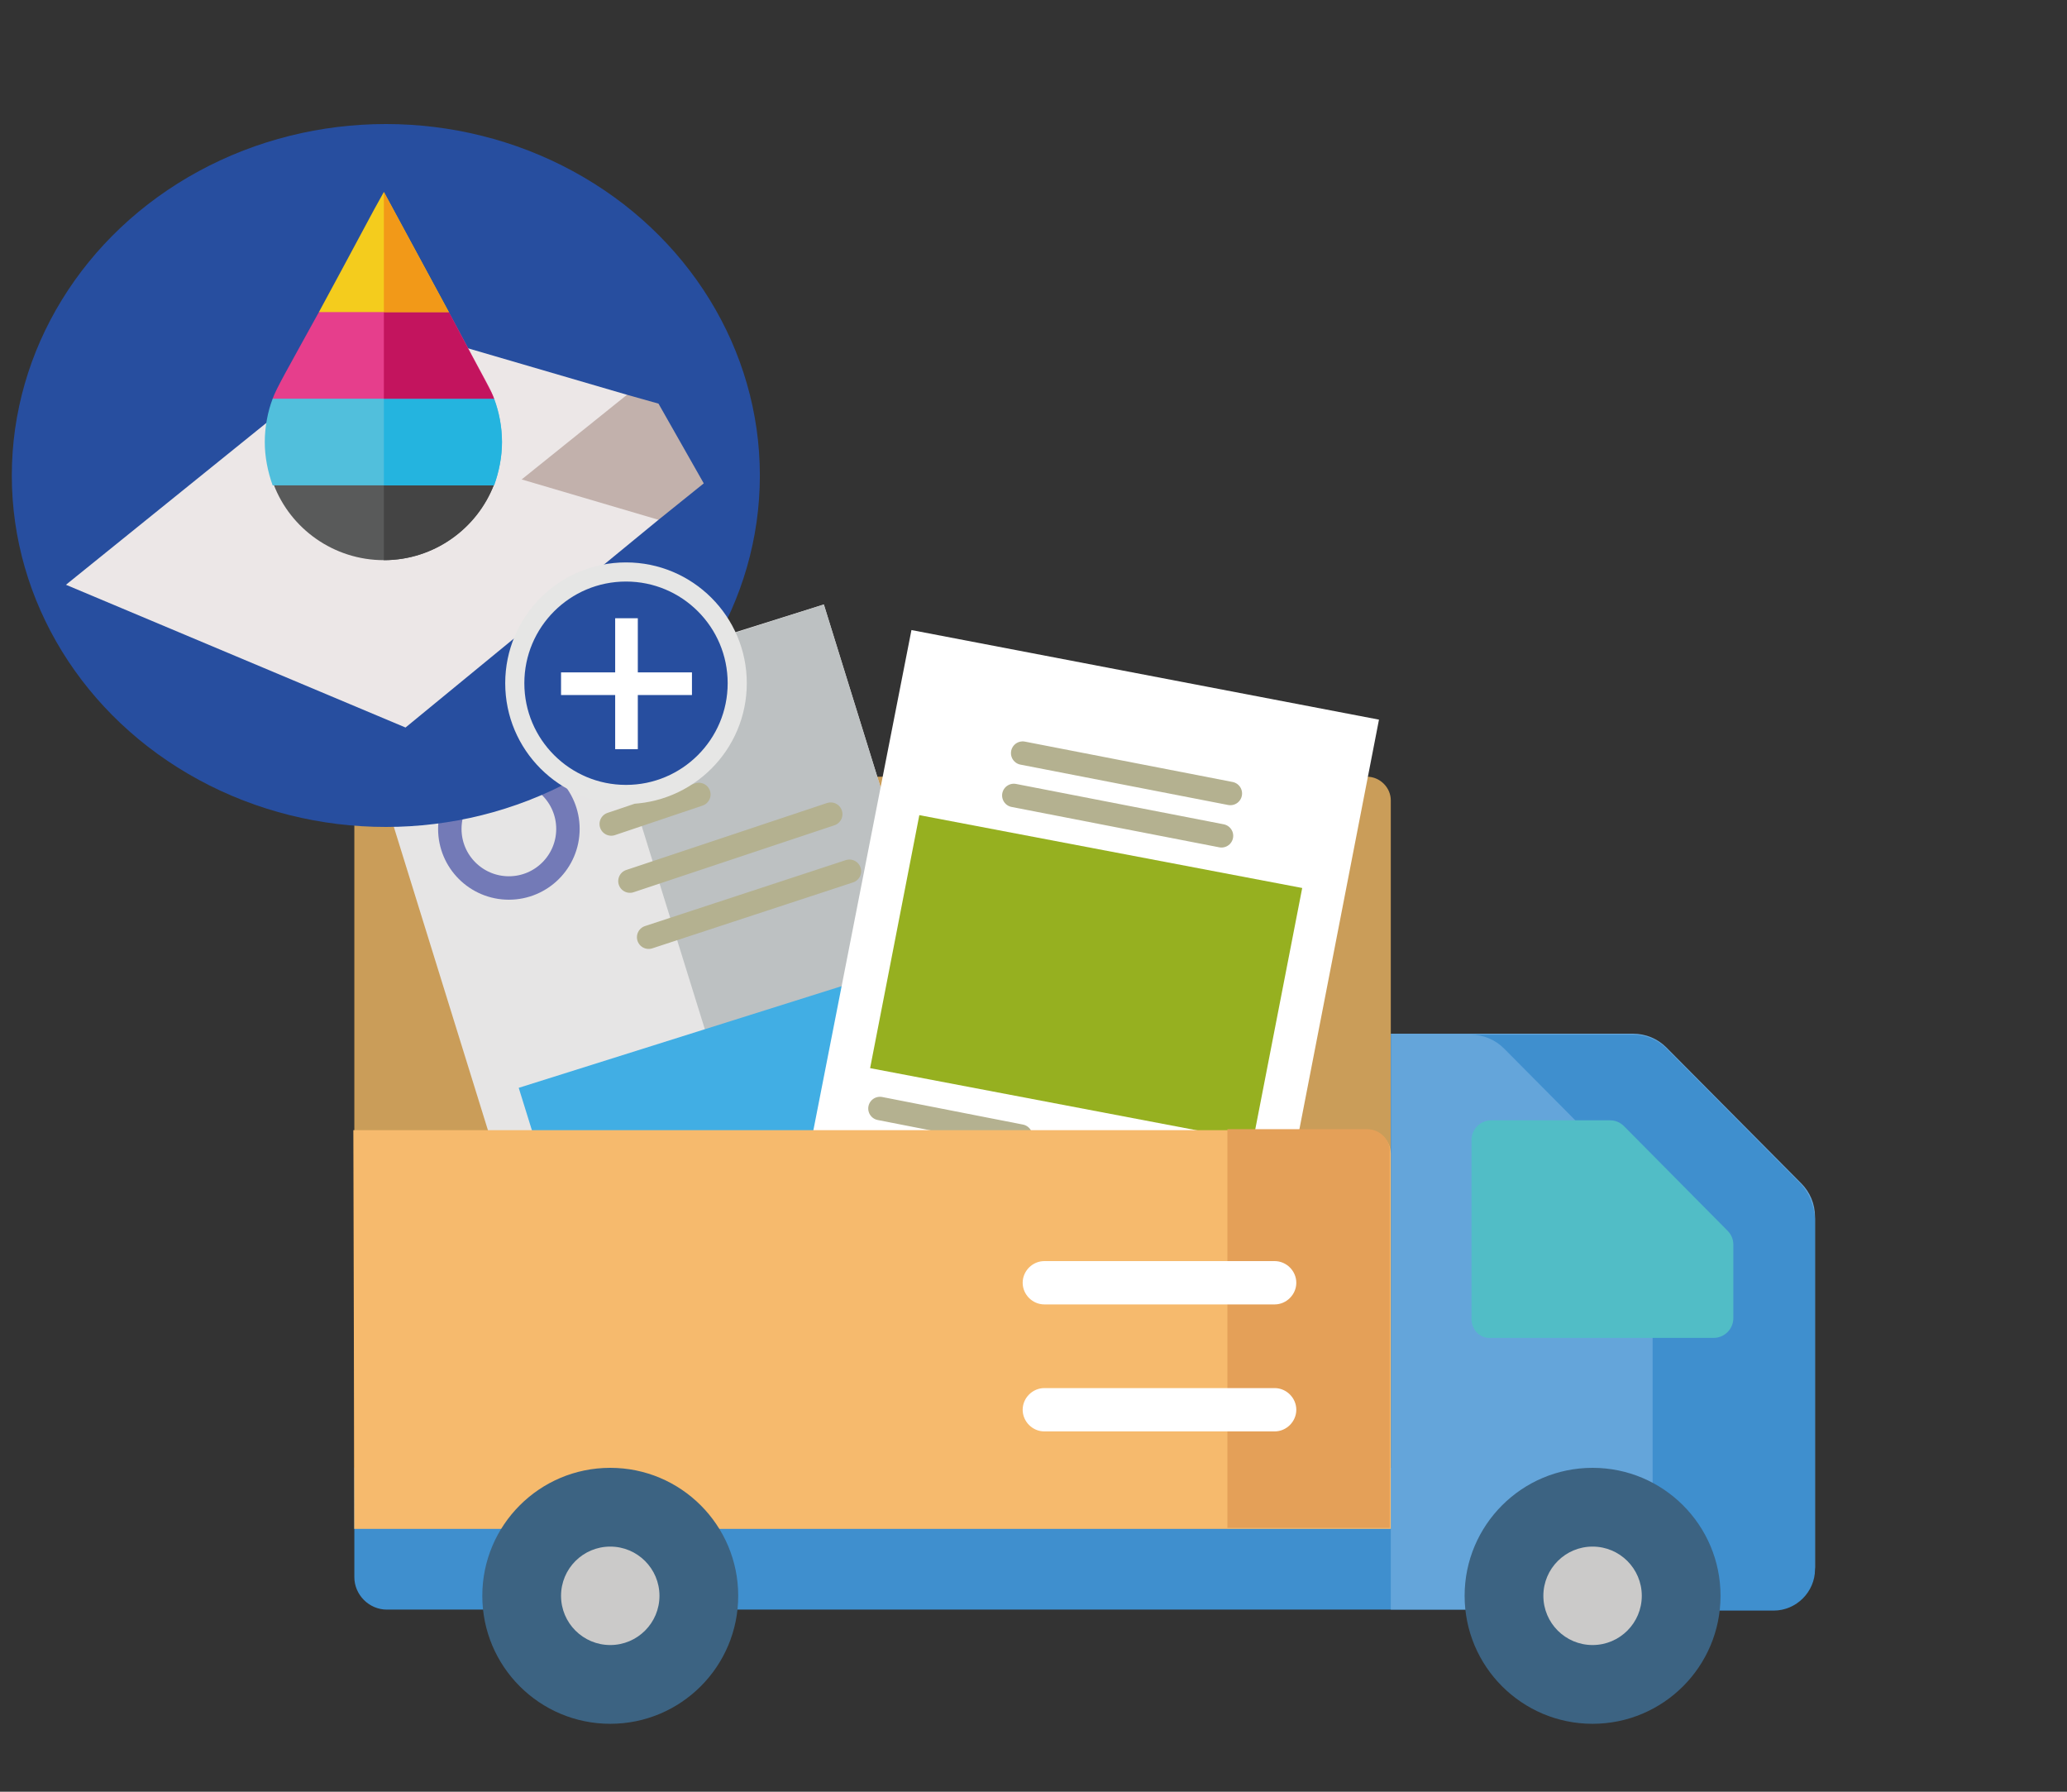 <?xml version="1.0" encoding="utf-8"?>
<svg version="1.1" id="layer-design" xmlns="http://www.w3.org/2000/svg" xmlns:xlink="http://www.w3.org/1999/xlink" x="0px"
	 y="0px" viewBox="0 0 210 182" enable-background="new 0 0 210 182" xml:space="preserve">
<rect x="0" y="0" width="210" height="182" fill="#333333" stroke="none"/>
<g>
	<rect fill="none" width="210" height="182"/>
</g>
<g>
	<path fill="#CA9D59" d="M36,155.3h105.3V81.3c0-1.3-1.1-2.4-2.4-2.4H38.4C37.1,79,36,80,36,81.3V155.3z"/>
	<path fill="#3F8FCE" d="M180.1,163.5H39.3c-1.8,0-3.3-1.5-3.3-3.3v-11.1h148.3v10.2C184.3,161.6,182.4,163.5,180.1,163.5z"/>
	<path fill="#64A5DA" d="M180.1,163.5h-38.8V105h24.6c1.3,0,2.5,0.5,3.4,1.4l13.7,13.8c0.9,0.9,1.4,2.1,1.4,3.4v35.6
		C184.3,161.6,182.4,163.5,180.1,163.5z"/>
	<path fill="#3F8FCE" d="M183,120.3l-13.7-13.8c-0.9-0.9-2.1-1.4-3.4-1.4h-16.5c1.3,0,2.5,0.5,3.4,1.4l13.7,13.8
		c0.9,0.9,1.4,2.1,1.4,3.4v39.9h12.3c2.3,0,4.2-1.9,4.2-4.2v-35.6C184.3,122.4,183.8,121.2,183,120.3z"/>
	<path fill="#51BDC6" d="M149.5,134v-18.2c0-1.1,0.9-2,2-2h12.1c0.5,0,1,0.2,1.4,0.6l10.5,10.6c0.4,0.4,0.6,0.9,0.6,1.4v7.5
		c0,1.1-0.9,2-2,2h-22.6C150.4,136,149.5,135.1,149.5,134z"/>
	<circle fill="#3C6382" cx="161.8" cy="162.1" r="13"/>
	<circle fill="#CBCAC9" cx="161.8" cy="162.1" r="5"/>
	<g>
		<polygon fill="#E6E5E5" points="83.7,61.4 103.9,126.5 57.7,141 37.5,75.9 		"/>
		<polygon fill="#BDC1C2" points="83.7,61.4 103.9,126.5 80.7,133.8 60.5,68.8 		"/>
		<polygon fill="#41AEE4" points="90.5,98.6 98.3,123.6 60.5,135.6 52.7,110.5 		"/>
		<circle fill="none" stroke="#737AB7" stroke-width="2.381" stroke-miterlimit="10" cx="51.7" cy="84.2" r="6"/>

			<line fill="none" stroke="#B4B190" stroke-width="2.381" stroke-linecap="round" stroke-linejoin="round" stroke-miterlimit="10" x1="62.1" y1="83.7" x2="71" y2="80.7"/>

			<line fill="none" stroke="#B4B190" stroke-width="2.381" stroke-linecap="round" stroke-linejoin="round" stroke-miterlimit="10" x1="64" y1="89.5" x2="84.4" y2="82.7"/>

			<line fill="none" stroke="#B4B190" stroke-width="2.381" stroke-linecap="round" stroke-linejoin="round" stroke-miterlimit="10" x1="65.9" y1="95.2" x2="86.3" y2="88.5"/>
	</g>
	<g>
		<polygon fill="#FFFFFF" points="140.1,73.1 127.1,140 79.5,130.8 92.6,64 		"/>
		<polygon fill="#96B020" points="132.3,90.2 127.3,115.9 88.4,108.5 93.4,82.8 		"/>

			<line fill="none" stroke="#B4B190" stroke-width="2.381" stroke-linecap="round" stroke-linejoin="round" stroke-miterlimit="10" x1="103.9" y1="76.5" x2="125" y2="80.6"/>

			<line fill="none" stroke="#B4B190" stroke-width="2.381" stroke-linecap="round" stroke-linejoin="round" stroke-miterlimit="10" x1="103" y1="80.8" x2="124.1" y2="84.9"/>

			<line fill="none" stroke="#B4B190" stroke-width="2.381" stroke-linecap="round" stroke-linejoin="round" stroke-miterlimit="10" x1="109.6" y1="116.6" x2="124" y2="119.4"/>

			<line fill="none" stroke="#B4B190" stroke-width="2.381" stroke-linecap="round" stroke-linejoin="round" stroke-miterlimit="10" x1="108.8" y1="120.9" x2="123.2" y2="123.7"/>

			<line fill="none" stroke="#B4B190" stroke-width="2.381" stroke-linecap="round" stroke-linejoin="round" stroke-miterlimit="10" x1="107.8" y1="125.8" x2="122.2" y2="128.6"/>

			<line fill="none" stroke="#B4B190" stroke-width="2.381" stroke-linecap="round" stroke-linejoin="round" stroke-miterlimit="10" x1="107" y1="130.1" x2="121.4" y2="132.9"/>

			<line fill="none" stroke="#B4B190" stroke-width="2.381" stroke-linecap="round" stroke-linejoin="round" stroke-miterlimit="10" x1="89.4" y1="112.6" x2="103.7" y2="115.4"/>

			<line fill="none" stroke="#B4B190" stroke-width="2.381" stroke-linecap="round" stroke-linejoin="round" stroke-miterlimit="10" x1="88.5" y1="116.9" x2="102.9" y2="119.7"/>

			<line fill="none" stroke="#B4B190" stroke-width="2.381" stroke-linecap="round" stroke-linejoin="round" stroke-miterlimit="10" x1="87.6" y1="121.8" x2="101.9" y2="124.6"/>

			<line fill="none" stroke="#B4B190" stroke-width="2.381" stroke-linecap="round" stroke-linejoin="round" stroke-miterlimit="10" x1="86.7" y1="126.1" x2="101.1" y2="128.9"/>
	</g>
	<g>
		<path fill="#F6BA6D" d="M36,155.3h105.3v-38.1c0-1.3-1.1-2.4-2.4-2.4h-103L36,155.3z"/>
		<path fill="#E4A058" d="M138.9,114.7h-14.2v40.5h16.5v-38.1C141.3,115.8,140.2,114.7,138.9,114.7z"/>
	</g>
	<g>
		<path fill="#FFFFFF" d="M106.1,145.4h23.4c1.2,0,2.2-1,2.2-2.2c0-1.2-1-2.2-2.2-2.2h-23.4c-1.2,0-2.2,1-2.2,2.2
			C103.9,144.4,104.9,145.4,106.1,145.4z"/>
		<path fill="#FFFFFF" d="M106.1,132.5h23.4c1.2,0,2.2-1,2.2-2.2c0-1.2-1-2.2-2.2-2.2h-23.4c-1.2,0-2.2,1-2.2,2.2
			C103.9,131.5,104.9,132.5,106.1,132.5z"/>
	</g>
	<g>
		<g>
			<g>
				<ellipse fill="#274E9F" cx="39.2" cy="48.3" rx="38" ry="35.7"/>
				<g>
					<polygon fill="#ECE7E7" points="66.9,52.8 41.2,73.9 6.7,59.4 39.4,33 63.7,40.1 					"/>
					<polygon fill="#C2B1AC" points="66.9,41 63.7,40.1 53,48.7 66.9,52.8 71.5,49.1 					"/>
				</g>
				<g>
					<path fill="#595A5A" d="M50.2,49.2c-1.8,4.5-6.1,7.7-11.2,7.7c-5.1,0-9.5-3.2-11.2-7.7L39,47L50.2,49.2z"/>
					<path fill="#444444" d="M39,47L39,47l0,9.9c0,0,0,0,0,0c5.1,0,9.5-3.2,11.2-7.7L39,47z"/>
					<path fill="#51BFDC" d="M51,44.9c0,1.5-0.3,3-0.8,4.4H27.7c-0.5-1.4-0.8-2.9-0.8-4.4c0-1.5,0.3-3.1,0.8-4.4L39,38.3l11.2,2.2
						C50.7,41.8,51,43.3,51,44.9z"/>
					<path fill="#24B4DF" d="M39,38.3v11h11.2c0.5-1.4,0.8-2.9,0.8-4.4c0-1.5-0.3-3-0.8-4.4L39,38.3L39,38.3z"/>
					<path fill="#E63E8C" d="M50.2,40.5c-1.2,0-21.2,0-22.5,0c0.4-1.1,1.4-2.8,4.7-8.8l6.6-2.2l6.6,2.2
						C49.8,39.6,49.8,39.4,50.2,40.5z"/>
					<path fill="#C3145E" d="M39,40.5c5.3,0,10.6,0,11.2,0c-0.4-1-0.4-0.8-4.6-8.8L39,29.5l0,0L39,40.5L39,40.5z"/>
					<path fill="#F4CC1D" d="M45.6,31.7H32.4c1.4-2.6,3.2-5.9,5.6-10.4l1-1.8L45.6,31.7z"/>
					<polygon fill="#F29918" points="45.6,31.7 39,19.5 39,31.7 					"/>
				</g>
			</g>
		</g>
		<circle fill="#274E9F" stroke="#E6E6E5" stroke-width="1.943" stroke-miterlimit="10" cx="63.6" cy="69.4" r="11.3"/>
		<g>
			<path fill="#FFFFFF" d="M70.3,68.3v2.3h-5.5v5.5h-2.3v-5.5H57v-2.3h5.5v-5.5h2.3v5.5H70.3z"/>
		</g>
	</g>
	<g>
		<circle fill="#3C6382" cx="62" cy="162.1" r="13"/>
		<circle fill="#CBCAC9" cx="62" cy="162.1" r="5"/>
	</g>
</g>
</svg>
